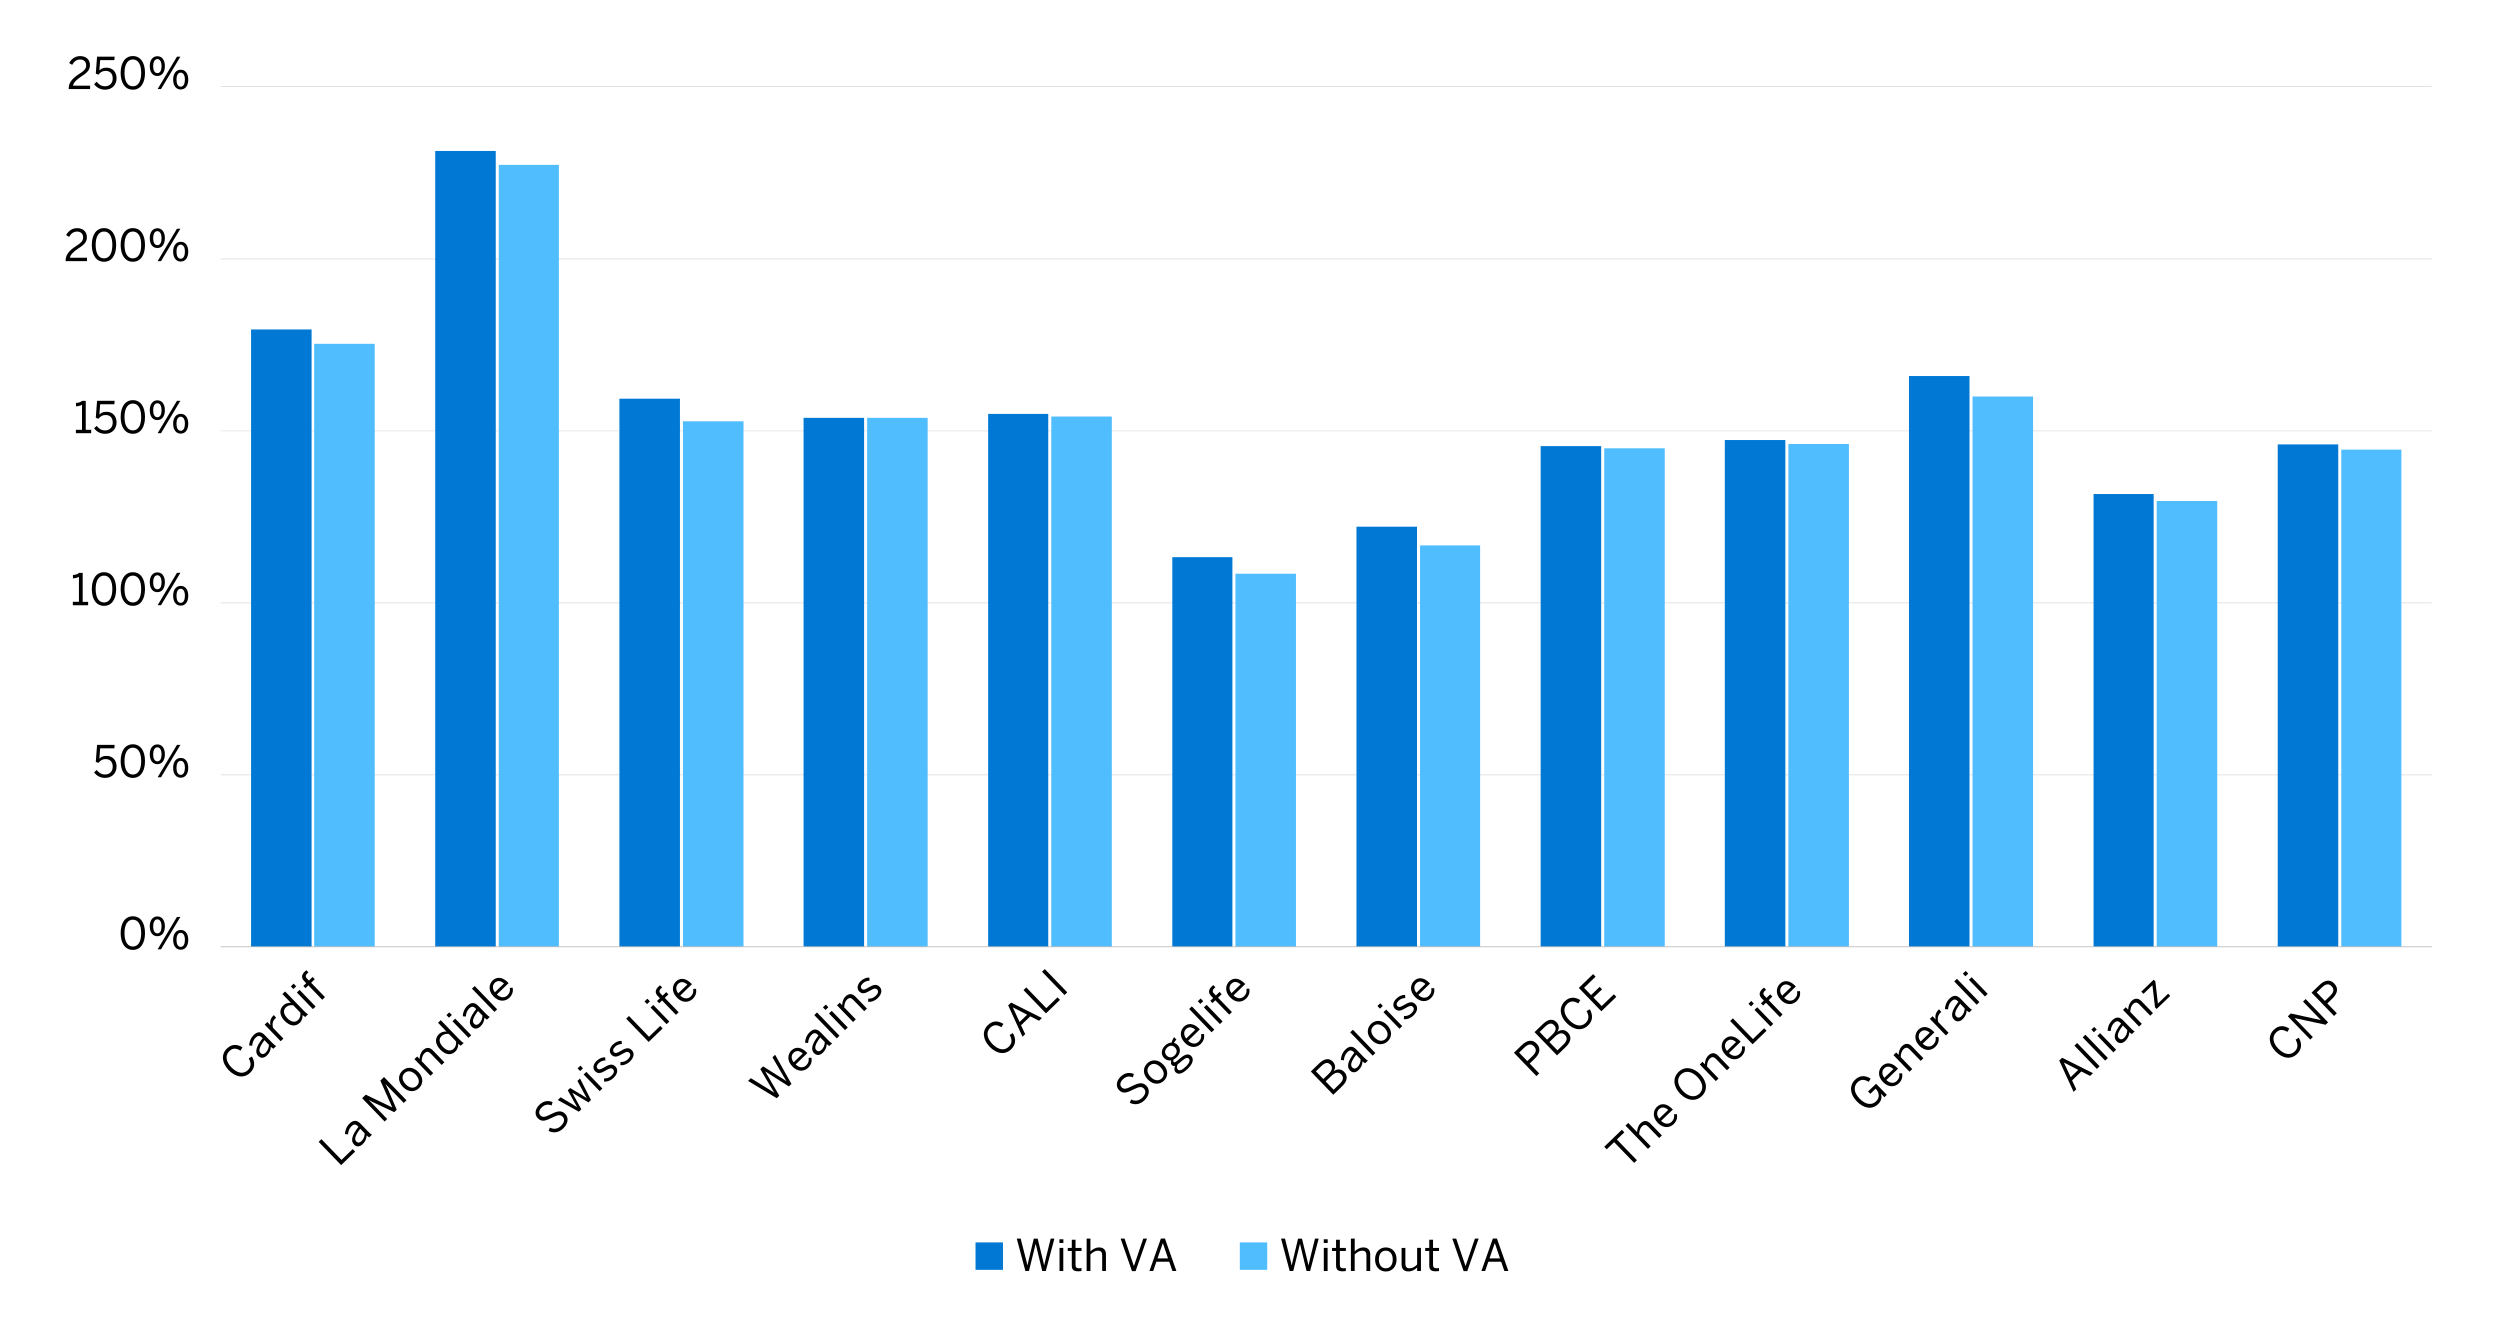 <?xml version="1.0" encoding="UTF-8"?><svg id="a" xmlns="http://www.w3.org/2000/svg" viewBox="0 0 800 425"><defs><style>.b{stroke:#b7b7b7;}.b,.c,.d{fill:none;}.b,.d{stroke-linejoin:round;stroke-width:.25px;}.e,.f{fill-rule:evenodd;}.e,.g{fill:#50bdff;}.f,.h{fill:#0078d4;}.d{stroke:#dcdcdc;}</style></defs><path class="d" d="M70.59,247.95h707.6M70.59,192.92h707.6M70.59,137.89h707.6M70.59,82.86h707.6M70.59,27.69h707.6"/><path class="h" d="M80.34,105.43h19.37v197.56h-19.37V105.43h0ZM139.27,48.31h19.37v254.68h-19.37V48.31h0ZM198.21,127.58h19.37v175.4h-19.37V127.58h0ZM257.14,133.71h19.37v169.27h-19.37v-169.27h0ZM316.21,132.45h19.23v170.53h-19.23v-170.53h0ZM375.14,178.29h19.23v124.69h-19.23v-124.69h0ZM434.07,168.54h19.37v134.44h-19.37v-134.44h0ZM493.01,142.76h19.37v160.22h-19.37v-160.22h0ZM551.94,140.81h19.37v162.17h-19.37v-162.17h0ZM610.87,120.33h19.37v182.65h-19.37V120.33h0ZM669.94,158.09h19.23v144.89h-19.23v-144.89h0ZM728.87,142.21h19.37v160.77h-19.37v-160.77h0Z"/><path class="g" d="M100.54,110.02h19.37v192.96h-19.37V110.02h0ZM159.61,52.76h19.23v250.22h-19.23V52.76h0ZM218.55,134.82h19.37v168.16h-19.37v-168.16h0ZM277.48,133.71h19.37v169.27h-19.37v-169.27h0ZM336.41,133.29h19.37v169.69h-19.37v-169.69h0ZM395.34,183.59h19.37v119.4h-19.37v-119.4h0ZM454.41,174.53h19.23v128.45h-19.23v-128.45h0ZM513.35,143.46h19.37v159.52h-19.37v-159.52h0ZM572.28,142.07h19.37v160.91h-19.37v-160.91h0ZM631.21,126.88h19.37v176.1h-19.37V126.88h0ZM690.14,160.32h19.37v142.66h-19.37v-142.66h0ZM749.21,143.88h19.23v159.1h-19.23v-159.1h0Z"/><line class="b" x1="70.59" y1="302.98" x2="778.19" y2="302.98"/><path d="M38.61,298.59c0-3.24,1.43-5.38,3.91-5.38s3.88,2.14,3.88,5.38-1.39,5.38-3.88,5.38-3.91-2.14-3.91-5.38ZM45.18,298.59c0-2.82-1.04-4.29-2.66-4.29s-2.68,1.47-2.68,4.29,1.04,4.3,2.68,4.3,2.66-1.48,2.66-4.3Z"/><path d="M47.92,296.45c0-1.95.95-3.19,2.44-3.19s2.4,1.23,2.4,3.15-.88,3.18-2.41,3.18-2.42-1.27-2.42-3.14ZM51.69,296.44c0-1.37-.48-2.25-1.34-2.25s-1.34.94-1.34,2.23c0,1.37.46,2.26,1.36,2.26s1.33-.94,1.33-2.23ZM50.44,303.78l6.19-10.37h1.09l-6.19,10.37h-1.09ZM55.4,300.78c0-1.95.95-3.19,2.44-3.19s2.4,1.23,2.4,3.15-.9,3.18-2.42,3.18-2.41-1.29-2.41-3.14ZM59.17,300.75c0-1.37-.48-2.24-1.36-2.24s-1.34.94-1.34,2.23c0,1.37.46,2.27,1.36,2.27s1.34-.97,1.34-2.25Z"/><path d="M30.11,247.16l.83-.76c.66.83,1.47,1.44,2.66,1.44,1.69,0,2.47-1.19,2.47-2.52,0-1.58-.92-2.41-2.26-2.41-1.01,0-1.72.42-2.28,1.21l-.88-.31.41-5.45h5.63l-.1,1.11h-4.54l-.25,3.31c.48-.53,1.16-.9,2.26-.9,1.93,0,3.24,1.33,3.24,3.39s-1.39,3.66-3.66,3.66c-1.54,0-2.77-.71-3.52-1.77Z"/><path d="M38.61,243.55c0-3.24,1.43-5.38,3.91-5.38s3.88,2.14,3.88,5.38-1.39,5.38-3.88,5.38-3.91-2.14-3.91-5.38ZM45.18,243.55c0-2.82-1.04-4.29-2.66-4.29s-2.68,1.47-2.68,4.29,1.04,4.3,2.68,4.3,2.66-1.48,2.66-4.3Z"/><path d="M47.92,241.4c0-1.95.95-3.19,2.44-3.19s2.4,1.23,2.4,3.15-.88,3.18-2.41,3.18-2.42-1.27-2.42-3.14ZM51.69,241.39c0-1.37-.48-2.25-1.34-2.25s-1.34.94-1.34,2.23c0,1.37.46,2.26,1.36,2.26s1.33-.94,1.33-2.23ZM50.44,248.73l6.19-10.37h1.09l-6.19,10.37h-1.09ZM55.4,245.73c0-1.95.95-3.19,2.44-3.19s2.4,1.23,2.4,3.15-.9,3.18-2.42,3.18-2.41-1.29-2.41-3.14ZM59.17,245.7c0-1.37-.48-2.24-1.36-2.24s-1.34.94-1.34,2.23c0,1.37.46,2.27,1.36,2.27s1.34-.97,1.34-2.25Z"/><path d="M23.31,193.67v-1.09h1.95v-7.98c-.5.27-1.32.48-1.92.48v-1.09c.8-.03,1.51-.24,1.97-.67h1.15v9.27h1.74v1.09h-4.89Z"/><path d="M29.38,188.49c0-3.24,1.43-5.38,3.91-5.38s3.88,2.14,3.88,5.38-1.39,5.38-3.88,5.38-3.91-2.14-3.91-5.38ZM35.95,188.49c0-2.82-1.04-4.29-2.66-4.29s-2.68,1.47-2.68,4.29,1.04,4.3,2.68,4.3,2.66-1.48,2.66-4.3Z"/><path d="M38.61,188.49c0-3.24,1.43-5.38,3.91-5.38s3.88,2.14,3.88,5.38-1.39,5.38-3.88,5.38-3.91-2.14-3.91-5.38ZM45.18,188.49c0-2.82-1.04-4.29-2.66-4.29s-2.68,1.47-2.68,4.29,1.04,4.3,2.68,4.3,2.66-1.48,2.66-4.3Z"/><path d="M47.92,186.35c0-1.95.95-3.19,2.44-3.19s2.4,1.23,2.4,3.15-.88,3.18-2.41,3.18-2.42-1.27-2.42-3.14ZM51.69,186.33c0-1.37-.48-2.25-1.34-2.25s-1.34.94-1.34,2.23c0,1.37.46,2.26,1.36,2.26s1.33-.94,1.33-2.23ZM50.44,193.67l6.19-10.37h1.09l-6.19,10.37h-1.09ZM55.4,190.67c0-1.95.95-3.19,2.44-3.19s2.4,1.23,2.4,3.15-.9,3.18-2.42,3.18-2.41-1.29-2.41-3.14ZM59.17,190.65c0-1.37-.48-2.24-1.36-2.24s-1.34.94-1.34,2.23c0,1.37.46,2.27,1.36,2.27s1.34-.97,1.34-2.25Z"/><path d="M24.29,138.62v-1.09h1.95v-7.98c-.5.27-1.32.48-1.92.48v-1.09c.8-.03,1.51-.24,1.97-.67h1.15v9.27h1.74v1.09h-4.89Z"/><path d="M30.11,137.05l.83-.76c.66.83,1.47,1.44,2.66,1.44,1.69,0,2.47-1.19,2.47-2.52,0-1.58-.92-2.41-2.26-2.41-1.01,0-1.72.42-2.28,1.21l-.88-.31.41-5.45h5.63l-.1,1.11h-4.54l-.25,3.31c.48-.53,1.16-.9,2.26-.9,1.93,0,3.24,1.33,3.24,3.39s-1.39,3.66-3.66,3.66c-1.54,0-2.77-.71-3.52-1.77Z"/><path d="M38.61,133.43c0-3.24,1.43-5.38,3.91-5.38s3.88,2.14,3.88,5.38-1.39,5.38-3.88,5.38-3.91-2.14-3.91-5.38ZM45.18,133.43c0-2.82-1.04-4.29-2.66-4.29s-2.68,1.47-2.68,4.29,1.04,4.3,2.68,4.3,2.66-1.48,2.66-4.3Z"/><path d="M47.92,131.29c0-1.95.95-3.19,2.44-3.19s2.4,1.23,2.4,3.15-.88,3.18-2.41,3.18-2.42-1.27-2.42-3.14ZM51.69,131.28c0-1.37-.48-2.25-1.34-2.25s-1.34.94-1.34,2.23c0,1.37.46,2.26,1.36,2.26s1.33-.94,1.33-2.23ZM50.44,138.62l6.19-10.37h1.09l-6.19,10.37h-1.09ZM55.4,135.62c0-1.95.95-3.19,2.44-3.19s2.4,1.23,2.4,3.15-.9,3.18-2.42,3.18-2.41-1.29-2.41-3.14ZM59.17,135.59c0-1.37-.48-2.24-1.36-2.24s-1.34.94-1.34,2.23c0,1.37.46,2.27,1.36,2.27s1.34-.97,1.34-2.25Z"/><path d="M21.01,83.56v-.22c0-1.5.67-2.9,3.4-4.65,1.56-.99,2.19-1.62,2.19-2.73s-.71-1.86-1.95-1.86c-1.06,0-1.92.59-2.54,1.71l-.95-.59c.76-1.37,1.93-2.21,3.54-2.21,1.92,0,3.1,1.18,3.1,2.87,0,1.36-.62,2.28-2.61,3.54-1.81,1.15-2.69,2.17-2.8,3.05h5.46v1.09h-6.85Z"/><path d="M29.38,78.38c0-3.24,1.43-5.38,3.91-5.38s3.88,2.14,3.88,5.38-1.39,5.38-3.88,5.38-3.91-2.14-3.91-5.38ZM35.95,78.38c0-2.82-1.04-4.29-2.66-4.29s-2.68,1.47-2.68,4.29,1.04,4.3,2.68,4.3,2.66-1.48,2.66-4.3Z"/><path d="M38.61,78.38c0-3.24,1.43-5.38,3.91-5.38s3.88,2.14,3.88,5.38-1.39,5.38-3.88,5.38-3.91-2.14-3.91-5.38ZM45.18,78.38c0-2.82-1.04-4.29-2.66-4.29s-2.68,1.47-2.68,4.29,1.04,4.3,2.68,4.3,2.66-1.48,2.66-4.3Z"/><path d="M47.92,76.23c0-1.95.95-3.19,2.44-3.19s2.4,1.23,2.4,3.15-.88,3.18-2.41,3.18-2.42-1.27-2.42-3.14ZM51.69,76.22c0-1.37-.48-2.25-1.34-2.25s-1.34.94-1.34,2.23c0,1.37.46,2.26,1.36,2.26s1.33-.94,1.33-2.23ZM50.44,83.56l6.19-10.37h1.09l-6.19,10.37h-1.09ZM55.4,80.56c0-1.95.95-3.19,2.44-3.19s2.4,1.23,2.4,3.15-.9,3.18-2.42,3.18-2.41-1.29-2.41-3.14ZM59.17,80.53c0-1.37-.48-2.24-1.36-2.24s-1.34.94-1.34,2.23c0,1.37.46,2.27,1.36,2.27s1.34-.97,1.34-2.25Z"/><path d="M21.99,28.5v-.22c0-1.5.67-2.9,3.4-4.65,1.56-.99,2.19-1.62,2.19-2.73s-.71-1.86-1.95-1.86c-1.06,0-1.92.59-2.54,1.71l-.95-.59c.76-1.37,1.93-2.21,3.54-2.21,1.92,0,3.1,1.18,3.1,2.87,0,1.36-.62,2.28-2.61,3.54-1.81,1.15-2.69,2.17-2.8,3.05h5.46v1.09h-6.85Z"/><path d="M30.11,26.93l.83-.76c.66.83,1.47,1.44,2.66,1.44,1.69,0,2.47-1.19,2.47-2.52,0-1.58-.92-2.41-2.26-2.41-1.01,0-1.72.42-2.28,1.21l-.88-.31.41-5.45h5.63l-.1,1.11h-4.54l-.25,3.31c.48-.53,1.16-.9,2.26-.9,1.93,0,3.24,1.33,3.24,3.39s-1.39,3.66-3.66,3.66c-1.54,0-2.77-.71-3.52-1.77Z"/><path d="M38.61,23.32c0-3.24,1.43-5.38,3.91-5.38s3.88,2.14,3.88,5.38-1.39,5.38-3.88,5.38-3.91-2.14-3.91-5.38ZM45.18,23.32c0-2.82-1.04-4.29-2.66-4.29s-2.68,1.47-2.68,4.29,1.04,4.3,2.68,4.3,2.66-1.48,2.66-4.3Z"/><path d="M47.92,21.18c0-1.95.95-3.19,2.44-3.19s2.4,1.23,2.4,3.15-.88,3.18-2.41,3.18-2.42-1.27-2.42-3.14ZM51.69,21.16c0-1.37-.48-2.25-1.34-2.25s-1.34.94-1.34,2.23c0,1.37.46,2.26,1.36,2.26s1.33-.94,1.33-2.23ZM50.44,28.5l6.19-10.37h1.09l-6.19,10.37h-1.09ZM55.4,25.5c0-1.95.95-3.19,2.44-3.19s2.4,1.23,2.4,3.15-.9,3.18-2.42,3.18-2.41-1.29-2.41-3.14ZM59.17,25.48c0-1.37-.48-2.24-1.36-2.24s-1.34.94-1.34,2.23c0,1.37.46,2.27,1.36,2.27s1.34-.97,1.34-2.25Z"/><polygon class="f" points="312.17 397.57 320.95 397.57 320.95 406.35 312.17 406.35 312.17 397.57 312.17 397.57"/><path d="M328.13,406.73l-2.76-10.37h1.25l1.53,6.01c.24.91.46,1.79.6,2.54h.03c.14-.73.35-1.62.59-2.52l1.44-6.02h1.25l1.48,6.06c.22.92.43,1.68.57,2.48h.03c.17-.84.35-1.53.57-2.44l1.51-6.11h1.18l-2.75,10.37h-1.13l-2.09-8.67h-.03l-2.14,8.67h-1.13Z"/><path d="M339.02,397.75v-1.18h1.26v1.18h-1.26ZM339.05,406.73v-7.4h1.2v7.4h-1.2Z"/><path d="M342.97,404.94v-4.61h-1.29v-.99h1.29v-2.63h1.2v2.63h1.92v.99h-1.92v4.34c0,.79.25,1.18,1.15,1.18.27,0,.56-.04.76-.1v.99c-.21.04-.67.08-1.05.08-1.55,0-2.06-.6-2.06-1.89Z"/><path d="M347.72,406.73v-10.37h1.22v4.08c.64-.63,1.57-1.26,2.77-1.26,1.42,0,2.19.81,2.19,2.21v5.34h-1.2v-5.07c0-.98-.42-1.44-1.36-1.44-.88,0-1.62.46-2.4,1.19v5.32h-1.22Z"/><path d="M362.24,406.77l-3.64-10.41h1.26l2.97,8.75h.03l2.98-8.75h1.19l-3.64,10.41h-1.15Z"/><path d="M367.82,406.73l3.67-10.41h1.29l3.67,10.41h-1.27l-1.02-2.97h-4.12l-1.02,2.97h-1.19ZM370.41,402.68h3.36l-1.65-4.86h-.03l-1.68,4.86Z"/><polygon class="e" points="396.74 397.57 405.51 397.57 405.51 406.35 396.74 406.35 396.74 397.57 396.74 397.57"/><path d="M412.7,406.73l-2.76-10.37h1.25l1.53,6.01c.24.91.46,1.79.6,2.54h.03c.14-.73.35-1.62.59-2.52l1.44-6.02h1.25l1.49,6.06c.22.92.43,1.68.57,2.48h.03c.17-.84.35-1.53.57-2.44l1.51-6.11h1.18l-2.75,10.37h-1.13l-2.09-8.67h-.03l-2.14,8.67h-1.13Z"/><path d="M423.6,397.75v-1.18h1.26v1.18h-1.26ZM423.62,406.73v-7.4h1.21v7.4h-1.21Z"/><path d="M427.54,404.94v-4.61h-1.29v-.99h1.29v-2.63h1.21v2.63h1.92v.99h-1.92v4.34c0,.79.25,1.18,1.15,1.18.27,0,.56-.04.76-.1v.99c-.21.04-.67.08-1.05.08-1.55,0-2.06-.6-2.06-1.89Z"/><path d="M432.29,406.73v-10.37h1.22v4.08c.64-.63,1.57-1.26,2.77-1.26,1.42,0,2.19.81,2.19,2.21v5.34h-1.21v-5.07c0-.98-.42-1.44-1.36-1.44-.88,0-1.62.46-2.4,1.19v5.32h-1.22Z"/><path d="M440.02,403.03c0-2.55,1.62-3.85,3.45-3.85s3.43,1.3,3.43,3.85-1.62,3.85-3.43,3.85-3.45-1.32-3.45-3.85ZM445.68,403.03c0-1.54-.74-2.82-2.21-2.82s-2.23,1.15-2.23,2.82c0,1.57.73,2.83,2.23,2.83,1.4,0,2.21-1.13,2.21-2.83Z"/><path d="M448.51,404.67v-5.34h1.21v5.08c0,.98.42,1.44,1.36,1.44s1.62-.46,2.4-1.19v-5.34h1.22v7.4h-1.22v-1.11c-.64.63-1.57,1.25-2.77,1.25-1.42,0-2.19-.8-2.19-2.2Z"/><path d="M457.36,404.94v-4.61h-1.29v-.99h1.29v-2.63h1.21v2.63h1.92v.99h-1.92v4.34c0,.79.25,1.18,1.15,1.18.27,0,.56-.04.76-.1v.99c-.21.04-.67.08-1.05.08-1.55,0-2.06-.6-2.06-1.89Z"/><path d="M468.37,406.77l-3.64-10.41h1.26l2.97,8.75h.03l2.98-8.75h1.19l-3.64,10.41h-1.15Z"/><path d="M474.05,406.73l3.67-10.41h1.29l3.67,10.41h-1.28l-1.02-2.97h-4.12l-1.02,2.97h-1.19ZM476.64,402.68h3.36l-1.65-4.86h-.03l-1.68,4.86Z"/><rect class="c" x="70.13" y="320.84" width="43.76" height="21.47" transform="translate(-207.51 162.18) rotate(-45)"/><path d="M73.16,342.42c-2.25-2.33-2.41-5.09-.54-6.89,1.58-1.53,3.3-1.42,4.96-.38l-.62,1.05c-1.41-.82-2.48-.89-3.57.16-1.39,1.34-1.13,3.35.65,5.19,1.91,1.97,3.88,2.24,5.27.9,1.06-1.02,1.14-2.25.28-3.76l1.02-.62c1.06,1.82,1.02,3.68-.54,5.19-1.89,1.83-4.57,1.59-6.92-.84Z"/><path d="M82.62,337.89c-1.04-1.08-.86-2.73,1.42-5.65l-.23-.24c-.64-.66-1.3-.64-1.96-.01-.81.78-1.06,1.7-1.15,2.66l-.98-.11c.07-1.16.46-2.35,1.51-3.37,1.27-1.22,2.41-1.05,3.48.06l2.27,2.34c.62.64,1.04,1,1.41,1.16l-.89.86c-.28-.15-.54-.32-.83-.62-.06,1.13-.47,2.03-1.27,2.8-.92.88-1.97.96-2.79.11ZM86.06,334.34l-1.44-1.49c-1.71,2.28-1.91,3.42-1.27,4.09.5.51,1.1.46,1.65-.08.7-.68,1.03-1.56,1.05-2.52Z"/><path d="M89.82,333.2l-5.13-5.32.87-.84.95.99.02-.02c-.2-.99-.04-2.08.99-3.08l.11-.11.72.86s-.23.2-.26.23c-.85.82-1.05,1.87-.71,3.01l3.31,3.43-.87.84Z"/><path d="M91.09,326.69c-1.79-1.85-1.72-3.71-.42-4.97.64-.62,1.56-.88,2.41-.81l-2.71-2.81.87-.84,5.93,6.14c.62.64,1.04,1,1.42,1.15l-.91.88c-.22-.11-.59-.37-.85-.64.02.87-.15,1.76-.94,2.53-1.22,1.18-3.01,1.21-4.8-.64ZM96.16,324.1l-2.35-2.44c-.97-.08-1.74.13-2.31.67-.93.89-.89,2.12.46,3.52,1.31,1.36,2.59,1.37,3.44.54.62-.59.78-1.39.75-2.3Z"/><path d="M93.88,316.49l-.82-.85.91-.88.82.85-.91.88ZM100.13,322.92l-5.13-5.32.86-.84,5.13,5.32-.87.84Z"/><path d="M103.12,319.93l-4.44-4.6-.93.89-.69-.71.93-.89-.69-.71c-.86-.9-.92-1.9.21-2.99.15-.15.44-.37.52-.45l.68.7c-.1.06-.28.21-.4.33-.48.47-.69,1-.13,1.57l.68.7,1.17-1.13.69.71-1.17,1.13,4.44,4.6-.87.84Z"/><rect class="c" x="96.54" y="334.34" width="81.95" height="21.47" transform="translate(-203.73 198.31) rotate(-45)"/><path d="M109.16,372.84l-7.19-7.45.89-.86,6.42,6.64,3.58-3.46.78.8-4.47,4.32Z"/><path d="M113.28,366.24c-1.04-1.08-.86-2.73,1.42-5.65l-.23-.24c-.64-.66-1.3-.65-1.96-.01-.81.78-1.06,1.7-1.15,2.66l-.98-.11c.07-1.16.46-2.35,1.51-3.37,1.27-1.23,2.41-1.05,3.48.06l2.26,2.35c.62.64,1.04,1,1.42,1.16l-.89.86c-.28-.15-.54-.32-.83-.62-.06,1.13-.47,2.03-1.27,2.8-.92.88-1.97.97-2.79.11ZM116.71,362.68l-1.44-1.49c-1.71,2.28-1.91,3.42-1.27,4.08.5.51,1.1.46,1.65-.08.71-.68,1.03-1.56,1.05-2.52Z"/><path d="M123.07,358.87l-7.19-7.45,1.16-1.12,8.46,4.07.02-.02-3.81-8.56,1.18-1.14,7.19,7.45-.88.84-5.82-6.03-.02.02c.28.49.56,1.15.87,1.81l2.72,6.38-.79.77-6.28-2.94c-.66-.32-1.08-.51-1.81-.95l-.02.02,5.85,6.06-.81.79Z"/><path d="M128.94,347.82c-1.77-1.83-1.51-3.9-.2-5.16,1.3-1.25,3.37-1.45,5.14.39,1.76,1.82,1.51,3.9.21,5.15-1.3,1.25-3.39,1.45-5.15-.38ZM133.01,343.89c-1.07-1.11-2.49-1.51-3.54-.49-1.02.98-.8,2.37.35,3.57,1.09,1.13,2.49,1.53,3.56.49,1.01-.97.8-2.35-.37-3.57Z"/><path d="M137.75,344.24l-5.13-5.32.88-.85.77.8c.03-.9.25-2,1.12-2.83,1.02-.98,2.13-.93,3.11.07l3.7,3.83-.87.84-3.52-3.64c-.68-.71-1.3-.75-1.98-.09-.63.61-.85,1.46-.9,2.52l3.69,3.83-.88.85Z"/><path d="M140.89,335.88c-1.79-1.85-1.72-3.71-.42-4.97.64-.62,1.56-.88,2.41-.81l-2.71-2.81.87-.84,5.93,6.14c.62.64,1.04,1,1.42,1.15l-.91.88c-.23-.11-.59-.37-.85-.64.02.87-.15,1.76-.95,2.53-1.22,1.18-3.01,1.21-4.8-.64ZM145.97,333.29l-2.35-2.44c-.97-.08-1.74.13-2.31.67-.93.89-.89,2.12.46,3.52,1.31,1.36,2.59,1.37,3.44.54.61-.59.78-1.39.75-2.3Z"/><path d="M143.68,325.68l-.82-.85.91-.88.82.85-.91.88ZM149.93,332.12l-5.13-5.32.86-.84,5.13,5.32-.87.84Z"/><path d="M150.96,328.55c-1.04-1.08-.86-2.73,1.42-5.65l-.23-.24c-.64-.66-1.3-.65-1.96-.01-.8.78-1.06,1.7-1.14,2.66l-.98-.11c.07-1.16.46-2.35,1.51-3.37,1.27-1.23,2.41-1.05,3.48.06l2.26,2.35c.62.64,1.04,1,1.41,1.16l-.88.86c-.29-.15-.54-.32-.83-.62-.06,1.13-.47,2.03-1.27,2.8-.92.88-1.97.97-2.79.11ZM154.4,325l-1.44-1.49c-1.71,2.28-1.91,3.42-1.27,4.08.5.51,1.1.45,1.65-.08.71-.68,1.03-1.56,1.05-2.52Z"/><path d="M158.23,323.82l-7.2-7.45.87-.84,7.19,7.45-.87.83Z"/><path d="M157.92,318.84c-1.87-1.93-1.38-4.01-.27-5.09,1.26-1.21,3.07-1.25,4.93.67l.17.18-3.75,3.62c1.19,1.17,2.5,1.14,3.38.3.77-.74.9-1.47.76-2.41l.93-.04c.19,1.18-.08,2.25-1.08,3.22-1.26,1.21-3.29,1.41-5.08-.45ZM161.28,314.72c-.98-.88-2.06-1.09-2.94-.24-.71.69-.91,1.83.03,3.05l2.91-2.81Z"/><rect class="c" x="167.01" y="329.59" width="68.51" height="21.47" transform="translate(-181.7 242) rotate(-45)"/><path d="M175.54,361.89l.42-1.05c1.33.64,2.55.42,3.55-.55,1.05-1.01,1.31-2.12.56-2.91-.71-.73-1.46-.71-3.38.25-2.01,1.02-3.34,1.5-4.59.21-1.1-1.14-.93-2.92.49-4.29,1.42-1.37,2.94-1.44,4.24-.87l-.32,1.07c-1.27-.51-2.26-.25-3.15.61-.95.91-1.06,1.92-.45,2.55.77.79,1.53.57,3.43-.38,1.95-.99,3.32-1.34,4.54-.07,1.19,1.23.93,3.12-.65,4.64-1.42,1.37-3.17,1.58-4.7.78Z"/><path d="M185.24,355.75l-6.75-3.75.9-.87,3.1,1.83c.81.48,1.35.8,2.17,1.33l.02-.02c-.54-.92-.81-1.4-1.26-2.23l-1.73-3.14.75-.73,3.14,1.87c.79.46,1.28.76,2.12,1.3l.02-.02c-.5-.88-.77-1.36-1.19-2.16l-1.75-3.26.82-.79,3.51,6.88-.8.78-5.14-3.07-.02.02,2.88,5.26-.8.77Z"/><path d="M185.64,342.73l-.82-.85.91-.88.82.85-.91.88ZM191.89,349.16l-5.13-5.32.87-.83,5.13,5.31-.87.84Z"/><path d="M193.29,346.12l.02-1.03c.82.04,1.65-.17,2.37-.87.83-.8,1-1.53.47-2.07-.52-.53-1.17-.29-2.28.38-1.39.82-2.46,1.26-3.45.24-.78-.81-.7-2.13.46-3.25.94-.9,1.83-1.19,2.77-1.2l.1,1.01c-.76.02-1.56.28-2.15.85-.78.75-.75,1.38-.39,1.75.48.49,1.07.27,2.09-.35,1.48-.87,2.59-1.37,3.65-.27.98,1.02.59,2.45-.62,3.61-.96.92-2.11,1.3-3.05,1.19Z"/><path d="M198.53,340.87l.02-1.03c.82.04,1.65-.17,2.37-.87.83-.8,1-1.53.47-2.07-.52-.53-1.17-.29-2.28.38-1.39.82-2.46,1.26-3.45.24-.78-.81-.7-2.13.46-3.25.94-.9,1.83-1.19,2.77-1.2l.1,1.01c-.76.02-1.56.28-2.15.85-.78.75-.75,1.38-.39,1.76.48.49,1.07.27,2.09-.35,1.48-.87,2.59-1.37,3.65-.27.98,1.02.59,2.45-.62,3.61-.96.92-2.11,1.3-3.05,1.19Z"/><path d="M207.57,333.43l-7.19-7.45.88-.86,6.42,6.64,3.58-3.46.78.8-4.47,4.32Z"/><path d="M207.06,321.31l-.82-.85.91-.87.82.84-.91.88ZM213.31,327.74l-5.13-5.32.87-.83,5.13,5.31-.87.84Z"/><path d="M216.3,324.74l-4.44-4.6-.93.89-.69-.71.93-.89-.69-.71c-.86-.9-.92-1.9.21-2.98.15-.15.44-.37.52-.45l.68.71c-.1.06-.28.21-.4.33-.48.47-.69,1-.14,1.57l.68.71,1.17-1.13.69.71-1.17,1.13,4.44,4.6-.87.83Z"/><path d="M216.58,319.18c-1.87-1.93-1.38-4.01-.27-5.09,1.26-1.21,3.07-1.25,4.93.67l.18.18-3.75,3.63c1.19,1.17,2.5,1.14,3.38.3.76-.74.9-1.47.76-2.41l.93-.04c.19,1.18-.08,2.25-1.08,3.22-1.26,1.21-3.29,1.41-5.08-.44ZM219.94,315.06c-.98-.88-2.06-1.09-2.93-.24-.71.69-.91,1.83.03,3.05l2.91-2.81Z"/><rect class="c" x="238.68" y="324.34" width="53.66" height="21.47" transform="translate(-159.17 285.89) rotate(-45)"/><path d="M248.56,351.43l-9.18-5.54.9-.87,5.27,3.26c.8.49,1.58.97,2.19,1.4l.02-.02c-.4-.62-.88-1.41-1.33-2.22l-3.14-5.33.9-.87,5.28,3.33c.8.51,1.48.91,2.13,1.38l.02-.02c-.46-.72-.81-1.34-1.28-2.15l-3.15-5.44.85-.82,5.22,9.35-.82.79-7.52-4.78-.02.02,4.48,7.72-.82.79Z"/><path d="M253.53,341.23c-1.87-1.93-1.38-4.01-.27-5.09,1.26-1.21,3.07-1.25,4.93.67l.17.18-3.75,3.63c1.19,1.17,2.5,1.14,3.38.3.76-.74.9-1.47.76-2.41l.93-.04c.19,1.18-.08,2.25-1.08,3.22-1.26,1.21-3.29,1.41-5.08-.45ZM256.88,337.12c-.98-.88-2.06-1.09-2.93-.24-.72.69-.91,1.84.03,3.05l2.91-2.81Z"/><path d="M260.5,337.01c-1.04-1.08-.86-2.73,1.42-5.65l-.23-.24c-.64-.66-1.31-.65-1.96-.01-.81.78-1.06,1.7-1.14,2.66l-.98-.11c.07-1.16.46-2.35,1.51-3.37,1.27-1.22,2.41-1.05,3.48.06l2.26,2.34c.62.64,1.04,1,1.42,1.16l-.89.86c-.28-.15-.54-.32-.83-.62-.06,1.13-.47,2.03-1.27,2.8-.92.88-1.97.96-2.79.11ZM263.93,333.46l-1.44-1.49c-1.71,2.28-1.91,3.42-1.27,4.08.5.51,1.1.46,1.66-.08.7-.68,1.03-1.56,1.05-2.51Z"/><path d="M267.76,332.28l-7.19-7.45.87-.84,7.19,7.45-.87.84Z"/><path d="M264.16,323.2l-.82-.85.91-.88.82.85-.91.88ZM270.41,329.64l-5.13-5.32.87-.84,5.13,5.32-.87.84Z"/><path d="M272.97,327.02l-5.13-5.31.88-.85.77.8c.03-.9.25-2,1.12-2.83,1.02-.98,2.13-.93,3.11.07l3.7,3.84-.87.84-3.52-3.64c-.68-.71-1.3-.75-1.98-.09-.63.61-.85,1.46-.9,2.52l3.7,3.83-.88.85Z"/><path d="M277.81,320.6l.02-1.03c.82.04,1.65-.17,2.37-.87.83-.8,1-1.53.47-2.07-.52-.53-1.17-.29-2.28.38-1.39.82-2.46,1.26-3.45.24-.78-.81-.7-2.13.46-3.25.94-.9,1.83-1.19,2.77-1.2l.1,1.01c-.76.02-1.56.28-2.15.85-.78.75-.75,1.38-.39,1.75.48.49,1.08.27,2.1-.35,1.48-.86,2.59-1.37,3.65-.27.98,1.02.59,2.45-.62,3.61-.96.92-2.11,1.3-3.05,1.19Z"/><rect class="c" x="315.19" y="317.09" width="33.16" height="21.47" transform="translate(-134.64 330.61) rotate(-45)"/><path d="M316.66,334.92c-2.25-2.33-2.4-5.09-.54-6.89,1.58-1.53,3.3-1.42,4.96-.38l-.62,1.05c-1.41-.82-2.48-.89-3.57.16-1.39,1.34-1.13,3.34.65,5.19,1.91,1.97,3.88,2.25,5.27.9,1.06-1.02,1.14-2.25.28-3.75l1.02-.62c1.06,1.82,1.03,3.68-.54,5.19-1.89,1.83-4.57,1.59-6.92-.84Z"/><path d="M327.2,331.75l-4.58-10.03.93-.89,9.86,4.93-.92.88-2.8-1.42-2.96,2.86,1.33,2.84-.86.83ZM326.26,327.04l2.42-2.33-4.56-2.35-.02.02,2.17,4.66Z"/><path d="M334.71,324.28l-7.19-7.45.88-.86,6.42,6.64,3.58-3.46.78.81-4.47,4.32Z"/><path d="M340.64,318.41l-7.19-7.45.88-.86,7.2,7.45-.89.86Z"/><rect class="c" x="354.87" y="325.09" width="55.79" height="21.47" transform="translate(-125.36 369.02) rotate(-45)"/><path d="M361.54,352.89l.42-1.05c1.34.64,2.55.42,3.55-.55,1.05-1.01,1.31-2.12.56-2.91-.71-.74-1.46-.71-3.38.25-2.01,1.03-3.34,1.5-4.59.21-1.1-1.14-.93-2.92.49-4.29,1.42-1.37,2.94-1.44,4.24-.87l-.33,1.07c-1.27-.51-2.26-.25-3.15.61-.95.91-1.06,1.92-.45,2.55.77.79,1.52.57,3.43-.38,1.95-.99,3.32-1.34,4.54-.07,1.19,1.23.93,3.11-.65,4.64-1.42,1.37-3.17,1.58-4.7.78Z"/><path d="M367.31,345.44c-1.77-1.83-1.51-3.9-.2-5.16,1.3-1.25,3.37-1.45,5.14.39,1.76,1.82,1.51,3.9.21,5.15-1.3,1.25-3.39,1.45-5.15-.38ZM371.38,341.52c-1.07-1.11-2.49-1.51-3.54-.49-1.02.98-.8,2.37.35,3.57,1.09,1.13,2.49,1.53,3.56.49,1.01-.97.8-2.35-.37-3.57Z"/><path d="M376.23,343.16c-.53-.54-.54-1.31-.17-2.11-.44.15-.8.08-1.1-.24-.33-.34-.33-.91-.16-1.5-.83.16-1.65-.08-2.29-.74-1.08-1.12-.95-2.78.32-4,.65-.63,1.41-.93,2.11-.96.09-.55.4-1.24.78-1.71l.74.76c-.29.28-.6.67-.79,1.09.4.08.81.29,1.16.65,1.11,1.15.92,2.77-.32,3.96-.31.3-.62.5-.97.69-.12.31-.15.59.03.77.21.22.48.16,1.09-.34l1.17-.96c1.44-1.21,2.54-1.44,3.37-.58.97,1.01.43,2.56-1.11,4.05-1.79,1.73-3.06,1.96-3.84,1.16ZM376.02,335.21c-.75-.78-1.7-.79-2.55.04-.83.8-.86,1.79-.12,2.55.74.77,1.73.72,2.54-.06.82-.79.87-1.76.13-2.52ZM380.46,338.8c-.46-.47-1.01-.35-2.21.65l-1.08.9c-.11.09-.22.18-.33.26-.34.68-.29,1.27.06,1.63.51.53,1.32.26,2.64-1.01,1.06-1.02,1.38-1.96.91-2.44Z"/><path d="M379.12,333.64c-1.87-1.93-1.38-4.01-.27-5.09,1.26-1.22,3.07-1.25,4.93.67l.17.18-3.75,3.63c1.19,1.17,2.5,1.14,3.38.3.77-.74.9-1.47.77-2.41l.93-.04c.19,1.18-.08,2.25-1.08,3.22-1.26,1.21-3.29,1.41-5.08-.44ZM382.48,329.52c-.98-.88-2.06-1.08-2.93-.24-.72.69-.91,1.83.03,3.05l2.91-2.81Z"/><path d="M387.71,330.33l-7.19-7.45.87-.84,7.19,7.45-.87.83Z"/><path d="M384.11,321.25l-.82-.85.91-.88.82.85-.91.88ZM390.36,327.69l-5.13-5.32.87-.83,5.13,5.32-.87.84Z"/><path d="M393.35,324.69l-4.44-4.6-.93.89-.69-.71.93-.89-.69-.71c-.86-.9-.92-1.9.21-2.99.15-.15.44-.37.52-.45l.68.71c-.1.06-.28.21-.4.33-.48.47-.69,1-.14,1.57l.68.71,1.17-1.13.69.71-1.17,1.13,4.44,4.6-.87.83Z"/><path d="M393.63,319.13c-1.87-1.93-1.39-4.01-.27-5.09,1.26-1.21,3.07-1.25,4.93.67l.18.18-3.75,3.63c1.19,1.17,2.5,1.14,3.38.3.76-.74.9-1.47.76-2.41l.93-.04c.19,1.18-.08,2.25-1.08,3.22-1.26,1.21-3.29,1.41-5.08-.45ZM396.99,315.01c-.98-.88-2.06-1.09-2.94-.24-.71.69-.91,1.84.03,3.05l2.91-2.81Z"/><rect class="c" x="418.7" y="323.09" width="50.13" height="21.47" transform="translate(-106.08 411.56) rotate(-45)"/><path d="M426.65,350.33l-7.19-7.45,2.67-2.58c1.62-1.56,3.15-1.83,4.35-.6.98,1.02.89,2.15.28,3.05l.02.02c1.08-.71,2.32-.84,3.37.25,1.21,1.25,1.04,2.93-.61,4.52l-2.88,2.78ZM423.47,345.29l1.71-1.65c1.12-1.08,1.38-2.09.56-2.95s-1.71-.7-2.92.46l-1.73,1.67,2.38,2.47ZM426.77,348.71l1.94-1.88c1.22-1.18,1.31-2.16.49-3.02-.9-.94-2.04-.62-3.24.54l-1.76,1.7,2.57,2.66Z"/><path d="M431.98,342.53c-1.04-1.08-.86-2.73,1.41-5.65l-.23-.24c-.64-.67-1.3-.65-1.96-.01-.81.78-1.06,1.7-1.15,2.66l-.98-.11c.07-1.16.46-2.35,1.51-3.37,1.27-1.23,2.41-1.05,3.48.06l2.26,2.35c.62.64,1.04,1,1.42,1.16l-.89.86c-.28-.15-.54-.32-.83-.62-.06,1.13-.47,2.03-1.27,2.8-.92.88-1.97.97-2.79.11ZM435.42,338.98l-1.44-1.49c-1.71,2.28-1.91,3.42-1.27,4.09.5.51,1.1.46,1.65-.08.71-.68,1.03-1.56,1.05-2.51Z"/><path d="M439.25,337.8l-7.19-7.45.87-.83,7.19,7.45-.87.84Z"/><path d="M438.94,332.81c-1.77-1.83-1.5-3.9-.2-5.16,1.3-1.25,3.37-1.45,5.14.39,1.76,1.82,1.51,3.9.21,5.15s-3.39,1.45-5.15-.38ZM443.01,328.88c-1.07-1.11-2.49-1.51-3.54-.49-1.02.98-.8,2.37.35,3.57,1.09,1.13,2.49,1.53,3.56.49,1.01-.97.8-2.35-.37-3.57Z"/><path d="M441.59,322.77l-.82-.85.91-.88.82.85-.91.88ZM447.84,329.21l-5.13-5.31.87-.84,5.13,5.31-.87.84Z"/><path d="M449.25,326.16l.02-1.03c.82.04,1.65-.17,2.37-.87.83-.8,1-1.53.47-2.07-.52-.53-1.17-.29-2.28.38-1.39.82-2.46,1.26-3.45.24-.78-.81-.7-2.13.46-3.25.94-.9,1.83-1.19,2.77-1.2l.1,1.01c-.76.02-1.56.28-2.15.85-.78.75-.75,1.38-.39,1.75.48.49,1.07.27,2.1-.35,1.48-.86,2.59-1.37,3.65-.27.98,1.02.59,2.45-.62,3.61-.96.92-2.11,1.3-3.05,1.19Z"/><path d="M452.78,318.98c-1.87-1.93-1.38-4.01-.27-5.09,1.26-1.22,3.07-1.25,4.93.67l.17.18-3.75,3.62c1.19,1.17,2.5,1.14,3.38.3.77-.74.9-1.47.77-2.41l.93-.04c.19,1.18-.08,2.25-1.08,3.22-1.26,1.21-3.29,1.41-5.08-.45ZM456.13,314.87c-.98-.88-2.06-1.09-2.93-.24-.71.69-.91,1.83.03,3.05l2.91-2.81Z"/><rect class="c" x="484.94" y="320.09" width="41.64" height="21.47" transform="translate(-85.8 454.53) rotate(-45)"/><path d="M491.65,344.33l-7.19-7.45,2.53-2.44c1.61-1.56,3.3-1.96,4.73-.48,1.54,1.59.92,3.33-.64,4.84l-1.58,1.53,3.04,3.15-.89.86ZM488.74,339.54l1.63-1.57c1.19-1.15,1.47-2.12.5-3.13-.92-.96-1.92-.74-3.13.43l-1.62,1.56,2.62,2.71Z"/><path d="M498.25,337.73l-7.19-7.45,2.67-2.58c1.62-1.57,3.15-1.83,4.34-.6.98,1.02.89,2.15.28,3.05l.02.02c1.08-.71,2.32-.84,3.37.25,1.21,1.25,1.04,2.93-.61,4.52l-2.88,2.78ZM495.07,332.69l1.71-1.65c1.12-1.08,1.38-2.09.56-2.95s-1.71-.7-2.92.46l-1.73,1.67,2.38,2.47ZM498.37,336.11l1.94-1.88c1.22-1.18,1.31-2.16.49-3.02-.9-.94-2.04-.62-3.24.54l-1.76,1.7,2.57,2.66Z"/><path d="M501.27,327.31c-2.25-2.32-2.41-5.09-.54-6.89,1.58-1.53,3.3-1.42,4.96-.38l-.62,1.05c-1.41-.82-2.48-.89-3.57.15-1.39,1.34-1.13,3.35.65,5.19,1.91,1.97,3.88,2.25,5.27.9,1.06-1.02,1.14-2.25.28-3.76l1.02-.62c1.06,1.82,1.03,3.68-.54,5.19-1.89,1.83-4.57,1.59-6.92-.84Z"/><path d="M512.41,323.58l-7.19-7.45,4.57-4.41.79.82-3.68,3.56,2.25,2.33,2.74-2.64.77.79-2.74,2.64,2.62,2.71,3.9-3.76.78.81-4.78,4.62Z"/><rect class="c" x="508.33" y="334.84" width="83.36" height="21.47" transform="translate(-83.26 490.14) rotate(-45)"/><path d="M522.93,372.12l-6.41-6.63-2.37,2.29-.79-.82,5.63-5.43.79.82-2.38,2.29,6.41,6.63-.88.86Z"/><path d="M527.35,367.64l-7.19-7.45.88-.85,2.83,2.93c.03-.9.25-2,1.12-2.83,1.02-.98,2.13-.93,3.11.07l3.7,3.83-.87.84-3.52-3.64c-.68-.71-1.3-.75-1.98-.09-.63.61-.85,1.46-.9,2.52l3.69,3.83-.88.85Z"/><path d="M530.47,359.29c-1.87-1.93-1.38-4.01-.27-5.09,1.26-1.22,3.07-1.25,4.93.67l.18.18-3.76,3.62c1.19,1.17,2.5,1.14,3.38.3.76-.74.9-1.47.76-2.41l.93-.04c.19,1.18-.08,2.26-1.08,3.22-1.26,1.22-3.29,1.41-5.08-.44ZM533.83,355.17c-.98-.88-2.06-1.08-2.94-.24-.71.69-.91,1.83.03,3.05l2.91-2.81Z"/><path d="M537.64,349.99c-2.31-2.4-2.35-5.2-.51-6.98,1.84-1.78,4.62-1.62,6.93.77,2.31,2.4,2.38,5.18.53,6.96s-4.64,1.64-6.95-.75ZM543.18,344.64c-1.88-1.94-3.92-2.13-5.27-.82-1.37,1.32-1.25,3.36.63,5.31s3.92,2.15,5.29.83c1.35-1.3,1.23-3.36-.65-5.31Z"/><path d="M549.05,345.94l-5.13-5.32.88-.84.77.79c.03-.9.25-2,1.12-2.83,1.02-.98,2.13-.93,3.11.07l3.7,3.84-.87.84-3.52-3.64c-.68-.7-1.3-.75-1.98-.09-.63.61-.85,1.46-.89,2.52l3.69,3.83-.88.85Z"/><path d="M552.18,337.58c-1.87-1.93-1.38-4.01-.27-5.09,1.26-1.22,3.07-1.25,4.93.67l.17.18-3.75,3.63c1.19,1.17,2.5,1.14,3.38.3.77-.74.9-1.47.76-2.41l.93-.04c.19,1.18-.08,2.25-1.08,3.22-1.26,1.21-3.29,1.41-5.08-.45ZM555.53,333.47c-.98-.88-2.06-1.08-2.94-.24-.71.69-.91,1.84.03,3.05l2.91-2.81Z"/><path d="M560.83,334.17l-7.19-7.45.88-.86,6.42,6.64,3.58-3.46.78.8-4.47,4.32Z"/><path d="M560.32,322.04l-.82-.85.91-.88.82.85-.91.88ZM566.57,328.48l-5.13-5.31.87-.84,5.13,5.31-.87.84Z"/><path d="M569.56,325.48l-4.44-4.6-.93.89-.69-.71.93-.89-.69-.71c-.87-.9-.92-1.9.21-2.98.15-.15.44-.37.52-.45l.68.7c-.1.06-.28.21-.4.33-.48.47-.69,1-.14,1.57l.68.7,1.17-1.13.69.71-1.17,1.13,4.44,4.6-.87.84Z"/><path d="M569.84,319.92c-1.87-1.93-1.38-4.01-.27-5.09,1.26-1.22,3.07-1.25,4.93.67l.17.18-3.75,3.63c1.19,1.17,2.5,1.14,3.38.3.77-.74.9-1.47.76-2.41l.93-.04c.19,1.18-.08,2.25-1.08,3.22-1.26,1.21-3.29,1.41-5.08-.45ZM573.2,315.8c-.98-.88-2.06-1.08-2.94-.24-.71.69-.91,1.83.03,3.05l2.91-2.81Z"/><rect class="c" x="589.06" y="325.84" width="57.91" height="21.47" transform="translate(-56.98 535.58) rotate(-45)"/><path d="M594.16,352.42c-2.28-2.37-2.4-5.1-.53-6.9,1.41-1.36,3.09-1.54,4.98-.36l-.62,1.01c-1.51-.86-2.55-.83-3.59.17-1.17,1.13-1.4,3.08.62,5.18,2.01,2.08,4,2.19,5.32.91,1.16-1.12,1.18-2.66-.13-4.06l-1.71,1.65-.72-.74,2.57-2.48,3.44,3.56-.78.75-1.08-1.12-.02.02c.3.9.27,2.17-.89,3.29-2.01,1.94-4.7,1.36-6.87-.89Z"/><path d="M602.54,346.22c-1.87-1.93-1.38-4.01-.27-5.09,1.26-1.22,3.07-1.25,4.93.67l.18.18-3.76,3.62c1.19,1.17,2.5,1.14,3.38.3.76-.74.9-1.47.76-2.41l.93-.04c.19,1.18-.08,2.26-1.08,3.22-1.26,1.21-3.29,1.41-5.08-.45ZM605.89,342.1c-.98-.88-2.06-1.08-2.93-.24-.71.69-.91,1.83.03,3.05l2.91-2.81Z"/><path d="M611.04,342.95l-5.13-5.32.88-.85.77.79c.03-.9.25-1.99,1.12-2.83,1.02-.98,2.13-.93,3.11.07l3.7,3.83-.87.84-3.52-3.64c-.68-.71-1.3-.75-1.98-.09-.63.61-.85,1.46-.89,2.52l3.69,3.83-.88.85Z"/><path d="M614.17,334.59c-1.87-1.93-1.38-4.01-.27-5.09,1.26-1.22,3.07-1.25,4.93.67l.18.18-3.75,3.63c1.19,1.17,2.5,1.14,3.38.3.76-.74.9-1.47.76-2.41l.93-.04c.19,1.18-.08,2.26-1.08,3.22-1.26,1.21-3.29,1.41-5.08-.44ZM617.52,330.47c-.98-.88-2.06-1.08-2.94-.24-.71.69-.91,1.83.03,3.05l2.91-2.81Z"/><path d="M622.68,331.34l-5.13-5.32.87-.83.95.99.02-.02c-.2-.99-.04-2.08.99-3.08l.11-.11.72.86s-.23.2-.26.23c-.85.82-1.05,1.87-.71,3.01l3.31,3.43-.87.84Z"/><path d="M625.27,326.24c-1.04-1.08-.86-2.73,1.42-5.65l-.23-.24c-.64-.67-1.3-.65-1.96-.01-.8.78-1.06,1.7-1.14,2.66l-.98-.11c.07-1.16.46-2.35,1.51-3.37,1.27-1.23,2.41-1.05,3.48.06l2.26,2.35c.62.64,1.04,1,1.42,1.16l-.89.86c-.28-.15-.54-.32-.83-.62-.06,1.13-.47,2.03-1.27,2.8-.92.88-1.97.97-2.79.11ZM628.7,322.69l-1.44-1.49c-1.71,2.28-1.91,3.42-1.27,4.08.5.51,1.1.46,1.66-.08.7-.68,1.03-1.56,1.05-2.51Z"/><path d="M632.54,321.51l-7.19-7.45.87-.84,7.19,7.45-.87.84Z"/><path d="M628.93,312.43l-.82-.85.91-.88.82.85-.91.88ZM635.18,318.87l-5.13-5.32.87-.84,5.13,5.32-.87.84Z"/><rect class="c" x="656.51" y="322.34" width="48.01" height="21.47" transform="translate(-36.2 578.75) rotate(-45)"/><path d="M663.55,349.4l-4.59-10.03.93-.89,9.86,4.93-.92.88-2.8-1.42-2.96,2.86,1.33,2.84-.86.83ZM662.61,344.7l2.42-2.33-4.56-2.35-.02.02,2.17,4.66Z"/><path d="M671,342.05l-7.19-7.45.87-.84,7.19,7.45-.87.84Z"/><path d="M673.65,339.4l-7.19-7.45.87-.84,7.19,7.45-.87.83Z"/><path d="M670.04,330.32l-.82-.85.91-.87.82.84-.91.88ZM676.29,336.76l-5.13-5.32.87-.83,5.13,5.31-.87.84Z"/><path d="M677.32,333.19c-1.04-1.08-.86-2.73,1.42-5.65l-.23-.24c-.64-.66-1.3-.65-1.96-.01-.8.78-1.06,1.7-1.14,2.66l-.98-.11c.07-1.16.46-2.35,1.51-3.37,1.27-1.23,2.41-1.05,3.48.06l2.27,2.35c.62.64,1.04,1,1.41,1.16l-.89.86c-.28-.15-.54-.32-.83-.62-.06,1.13-.47,2.03-1.27,2.8-.92.88-1.97.97-2.79.11ZM680.75,329.64l-1.44-1.49c-1.71,2.28-1.91,3.42-1.27,4.08.5.51,1.1.46,1.65-.08.71-.68,1.03-1.56,1.05-2.52Z"/><path d="M684.5,328.49l-5.13-5.32.88-.85.77.8c.03-.9.25-2,1.12-2.83,1.02-.98,2.13-.93,3.11.07l3.7,3.84-.87.83-3.52-3.64c-.68-.71-1.3-.75-1.98-.09-.63.61-.85,1.46-.89,2.52l3.69,3.83-.88.85Z"/><path d="M690.12,322.87l-.51-.52-.84-7.09-2.87,2.77-.68-.7,3.96-3.82.53.54.82,7.09,3.27-3.16.67.69-4.35,4.2Z"/><rect class="c" x="726.37" y="317.84" width="35.28" height="21.47" transform="translate(-14.42 622.34) rotate(-45)"/><path d="M728.16,336.42c-2.25-2.33-2.41-5.09-.54-6.89,1.58-1.53,3.3-1.42,4.96-.38l-.62,1.05c-1.41-.82-2.48-.89-3.57.16-1.39,1.34-1.13,3.35.65,5.19,1.91,1.97,3.88,2.25,5.27.9,1.06-1.02,1.14-2.25.28-3.76l1.02-.62c1.06,1.82,1.02,3.68-.54,5.19-1.89,1.83-4.57,1.59-6.92-.84Z"/><path d="M739.29,332.67l-7.19-7.45.94-.91,9.6,2.11.02-.02-5.69-5.89.83-.81,7.19,7.45-.8.77-9.9-2.13-.02.02,5.84,6.05-.83.81Z"/><path d="M746.89,325.1l-7.19-7.45,2.53-2.44c1.61-1.56,3.3-1.96,4.73-.48,1.54,1.59.92,3.33-.64,4.84l-1.58,1.53,3.04,3.15-.89.86ZM743.97,320.3l1.63-1.58c1.19-1.15,1.47-2.12.5-3.13-.92-.96-1.92-.74-3.13.43l-1.62,1.56,2.62,2.71Z"/></svg>